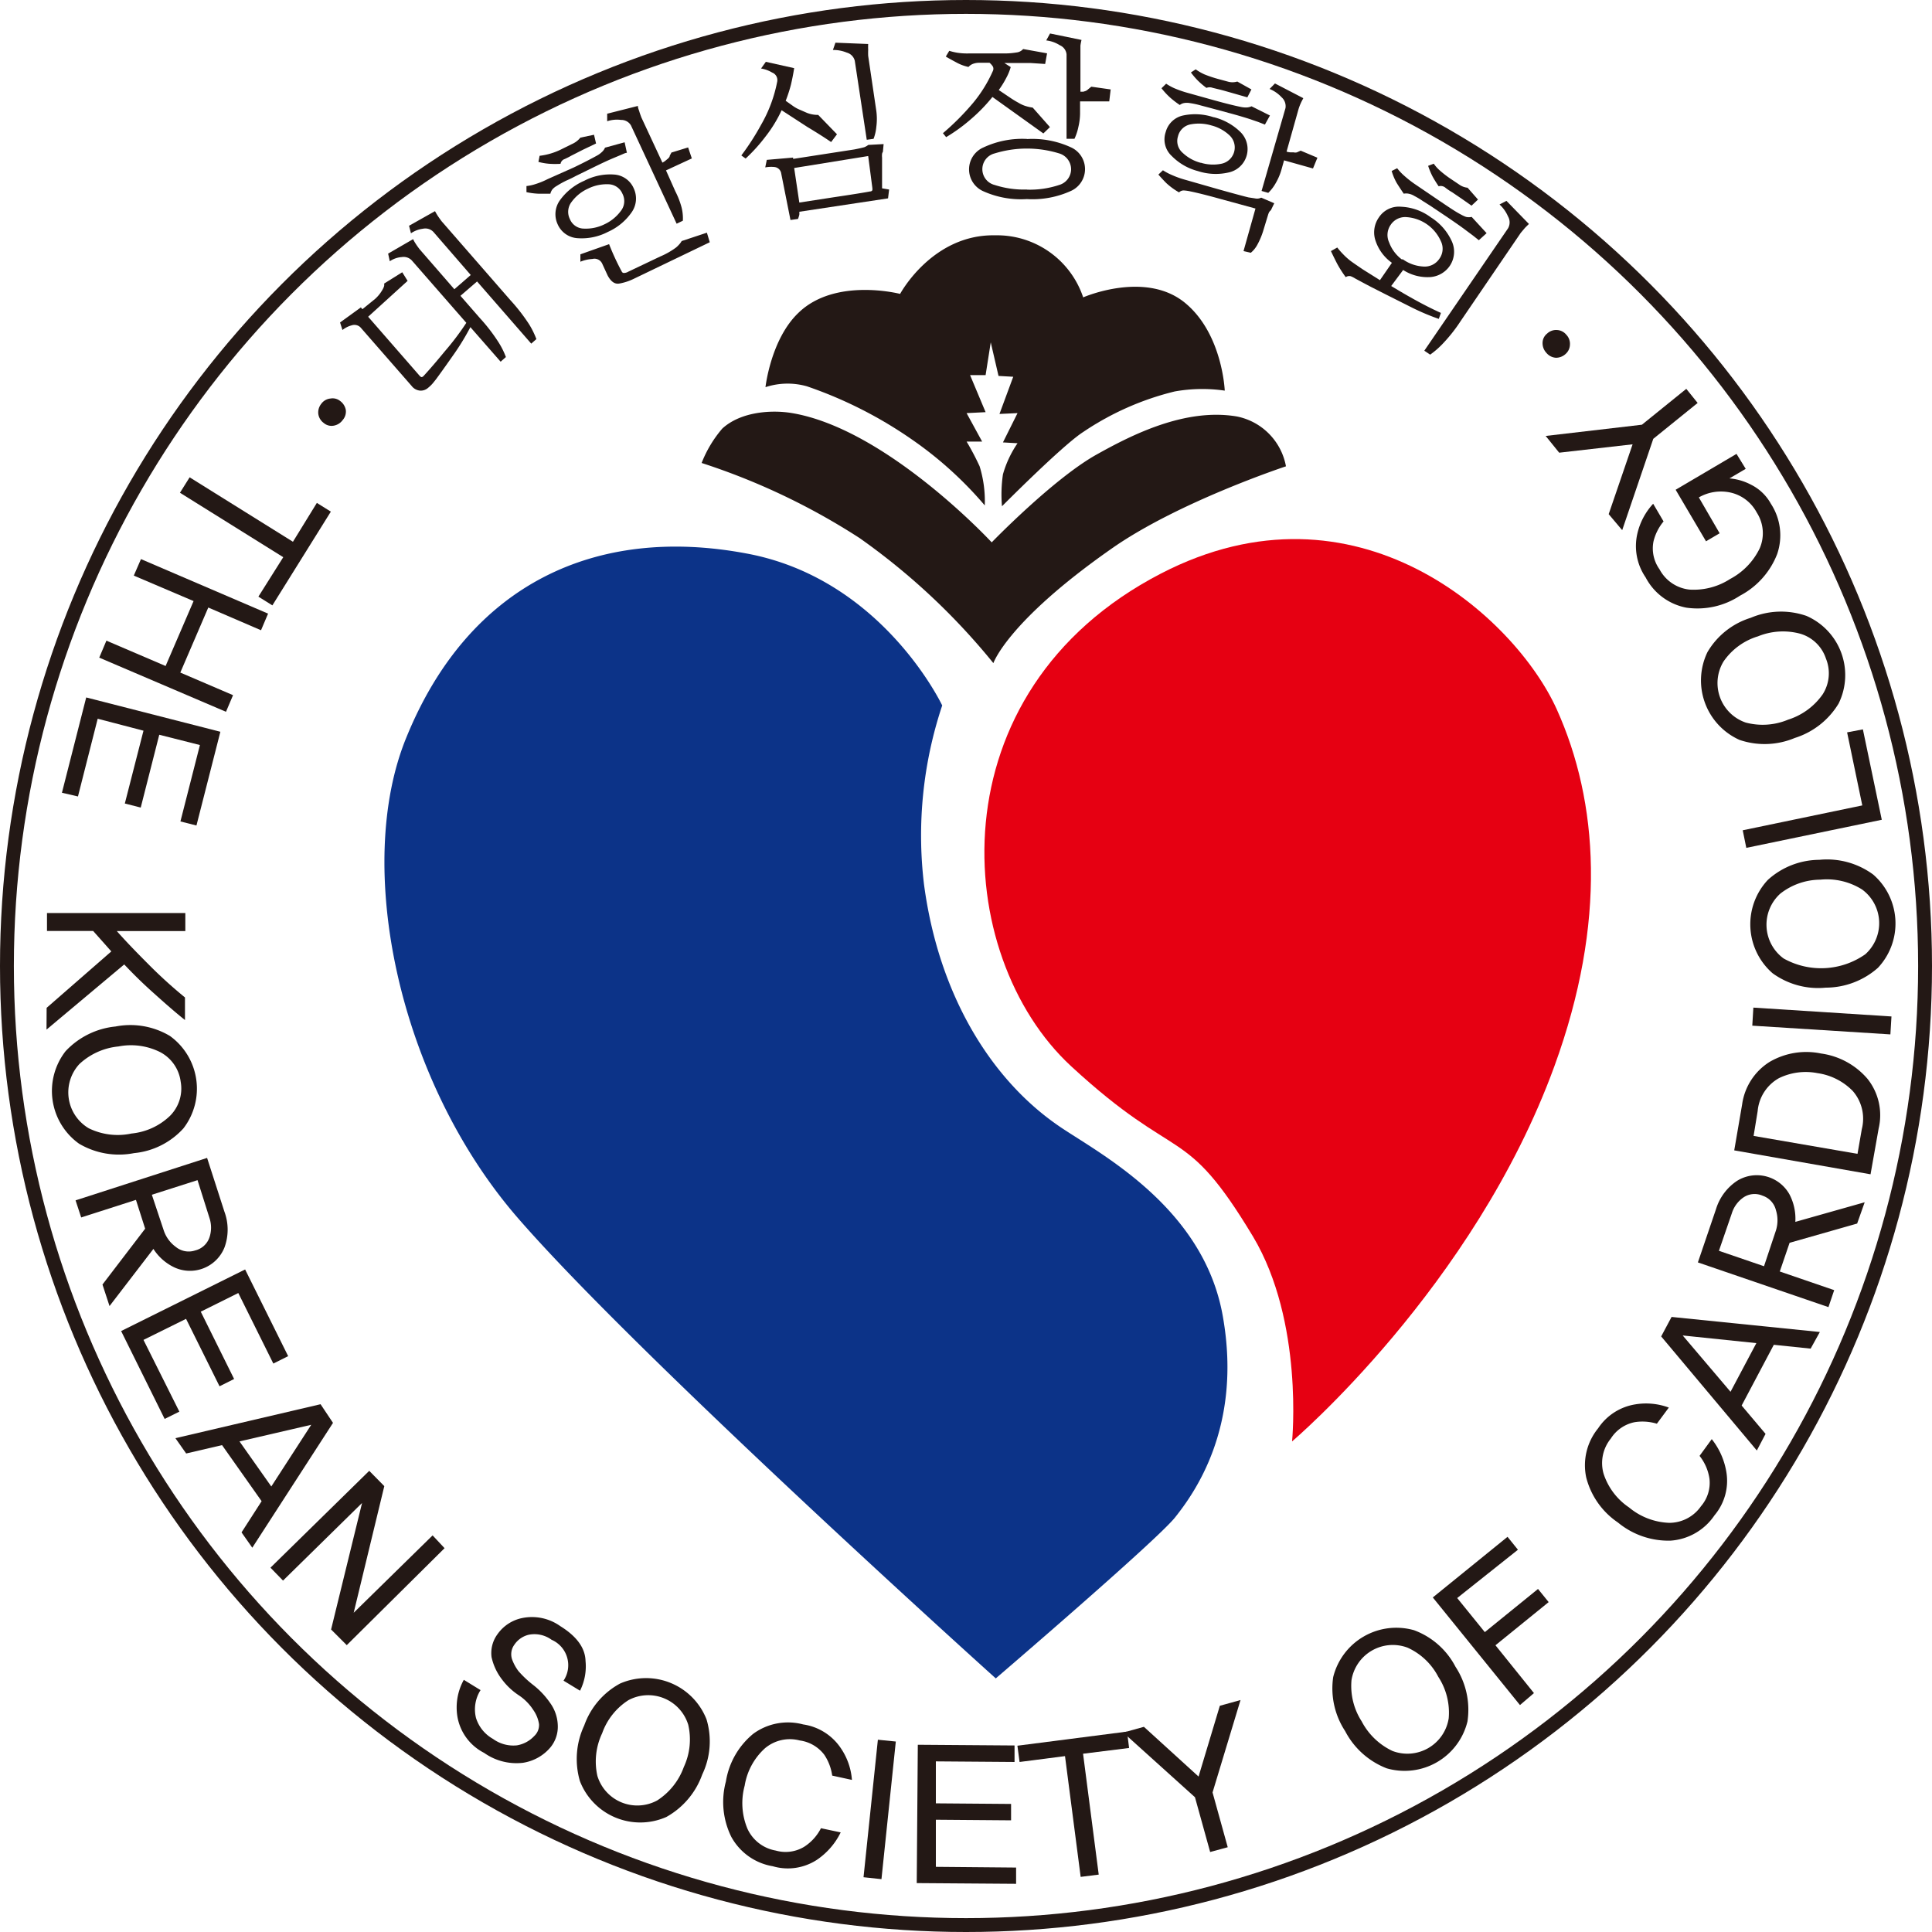 <svg xmlns="http://www.w3.org/2000/svg" viewBox="0 0 161.58 161.58"><defs><style>.cls-1{fill:#e60012;}.cls-2{fill:#0c3388;}.cls-3{fill:#231815;}.cls-4{fill:none;stroke:#231815;stroke-width:1.16px;}</style></defs><g id="レイヤー_2" data-name="レイヤー 2"><g id="_レイヤー_" data-name="&lt;レイヤー&gt;"><path class="cls-1" d="M108.06,120.55s1-10-3.27-17.14C99,93.79,98.64,97.53,89.58,89.17c-10-9.24-11.53-31.34,7.51-41.2,16.36-8.47,29.64,3.66,33.11,11.36s4.21,17.75-.2,29.84C123.27,107.65,108.06,120.55,108.06,120.55Z"/><path class="cls-2" d="M78.8,59s-5-10.61-16.37-12.71C49.88,43.93,39.24,48.8,34,61.64c-4.43,10.73-.73,28.63,9.28,40.19s40,38.54,40,38.54,13.48-11.55,15-13.47,5.63-7.46,4-16.75c-1.63-9.53-11-14-14-16.17-5.44-3.85-9.77-10.78-11-20A34.32,34.32,0,0,1,78.8,59Z"/><path class="cls-3" d="M107.55,39s-9.09,3-14.65,6.93c-8.66,6.07-9.82,9.53-9.82,9.53A55.75,55.75,0,0,0,71.89,45a56.2,56.2,0,0,0-13.21-6.28,10,10,0,0,1,1.73-2.88c1.59-1.45,4.19-1.56,5.78-1.3,7.94,1.3,16.75,10.82,16.75,10.82S88.13,40,91.74,38c2.9-1.62,7.37-3.9,11.7-3.17A5.21,5.21,0,0,1,107.55,39Z"/><path class="cls-3" d="M82.36,42.27a31.43,31.43,0,0,0-6.06-5.49,35.49,35.49,0,0,0-8.81-4.47,5.92,5.92,0,0,0-3.47.07s.44-4,2.75-6.21c3.08-3,8.51-1.59,8.51-1.59s2.68-5,7.94-4.9a7.6,7.6,0,0,1,7.37,5.19s5.34-2.34,8.66.58c3,2.6,3.18,7.22,3.18,7.22a13.1,13.1,0,0,0-4.19.07,23.71,23.71,0,0,0-7.65,3.39c-1.73,1.11-6.79,6.21-6.79,6.21a11.51,11.51,0,0,1,.08-2.67,8.89,8.89,0,0,1,1.22-2.6L83.88,37l1.22-2.45-1.51.07,1.15-3.11-1.23-.07-.65-2.81-.43,2.74h-1.3l1.3,3.1-1.59.08,1.3,2.38h-1.3A22,22,0,0,1,81.93,39,9.86,9.86,0,0,1,82.36,42.27Z"/><circle class="cls-4" cx="80.79" cy="80.79" r="80.21"/><path class="cls-3" d="M26.87,33.77a1.07,1.07,0,0,1,.77-.44,1,1,0,0,1,.8.2,1.2,1.2,0,0,1,.48.75,1.07,1.07,0,0,1-.26.85,1.17,1.17,0,0,1-.75.47,1,1,0,0,1-.84-.23,1.11,1.11,0,0,1-.45-.76A1.15,1.15,0,0,1,26.87,33.77Z"/><path class="cls-3" d="M131,28a1.09,1.09,0,0,1,.3.83,1.07,1.07,0,0,1-.35.76,1.18,1.18,0,0,1-.83.33,1.12,1.12,0,0,1-.79-.41,1.18,1.18,0,0,1-.32-.83,1,1,0,0,1,.38-.78,1.09,1.09,0,0,1,.83-.3A1.07,1.07,0,0,1,131,28Z"/><path class="cls-3" d="M23.69,46.6l-8.64-5.39.81-1.29,8.64,5.39,2-3.25,1.17.73-4.89,7.84-1.17-.73Z"/><path class="cls-3" d="M8.9,53.58l4.95,2.12,2.34-5.43-5-2.13.6-1.38,10.63,4.56-.59,1.39-4.41-1.9-2.34,5.44,4.41,1.89-.59,1.39L8.3,55Z"/><path class="cls-3" d="M7.21,58.33,18.43,61.2l-2,7.84-1.34-.34,1.63-6.39-3.4-.86-1.55,6.09-1.33-.34L12,61.11l-3.83-1-1.65,6.5L5.18,66.3Z"/><path class="cls-3" d="M3.9,84.29l5.41-4.72-.94-1.06-.58-.65-3.86,0v-1.5l11.57,0v1.51l-5.73,0c.67.76,1.52,1.65,2.56,2.69a39.25,39.25,0,0,0,3.14,2.86v1.89c-1-.8-1.89-1.6-2.77-2.39s-1.64-1.55-2.31-2.26l-6.5,5.45Z"/><path class="cls-3" d="M11.21,96.44a6.55,6.55,0,0,1-4.6-.79,5.42,5.42,0,0,1-1.13-7.73,6.61,6.61,0,0,1,4.18-2.07,6.46,6.46,0,0,1,4.55.79,5.44,5.44,0,0,1,1.13,7.73A6.38,6.38,0,0,1,11.21,96.44ZM11,94.8a5.39,5.39,0,0,0,3.22-1.48,3.23,3.23,0,0,0,.89-2.86A3.26,3.26,0,0,0,13.41,88a5.46,5.46,0,0,0-3.51-.48,5.57,5.57,0,0,0-3.26,1.47,3.49,3.49,0,0,0,.78,5.37A5.5,5.5,0,0,0,11,94.8Z"/><path class="cls-3" d="M8.57,107.43l3.57-4.67-.77-2.41-4.58,1.47-.47-1.43,11-3.55,1.45,4.5a4.32,4.32,0,0,1,0,3A3.11,3.11,0,0,1,14.59,106a4.22,4.22,0,0,1-1.76-1.55l-3.67,4.78Zm7.75-2.85a1.68,1.68,0,0,0,1.2-1.1,2.54,2.54,0,0,0,0-1.61l-1-3.17L12.7,99.92l1,3a2.78,2.78,0,0,0,1,1.36A1.7,1.7,0,0,0,16.32,104.58Z"/><path class="cls-3" d="M10.13,111.32l10.37-5.15,3.6,7.25-1.24.62-2.93-5.9-3.14,1.56,2.79,5.63-1.22.61-2.8-5.64L12,112.06l3,6-1.23.61Z"/><path class="cls-3" d="M20.2,128.16l1.68-2.61-3.31-4.69-3,.7-.9-1.28,12.14-2.84L27.85,119,21.1,129.44Zm5.83-9-6,1.39,2.66,3.77Z"/><path class="cls-3" d="M27.69,136.28l2.59-10.58-6.61,6.49-1.05-1.08,8.26-8.1,1.26,1.28-2.56,10.59,6.6-6.47,1,1.07L29,137.59Z"/><path class="cls-3" d="M46.05,146.12a3.74,3.74,0,0,1-2.32,1.31,4.68,4.68,0,0,1-3.24-.83,4.2,4.2,0,0,1-2.23-3,4.76,4.76,0,0,1,.53-3.11l1.4.86a3,3,0,0,0-.38,2.33,3.05,3.05,0,0,0,1.42,1.75,2.89,2.89,0,0,0,2,.54,2.56,2.56,0,0,0,1.45-.78,1.25,1.25,0,0,0,.4-1,2.78,2.78,0,0,0-.48-1.18,4.22,4.22,0,0,0-1.2-1.22A5.58,5.58,0,0,1,42,140.48a4.71,4.71,0,0,1-.89-1.89,2.66,2.66,0,0,1,.5-1.92,3.33,3.33,0,0,1,2.08-1.35,4.08,4.08,0,0,1,3.17.68c1.37.85,2.08,1.82,2.11,2.91a4.54,4.54,0,0,1-.46,2.49l-1.38-.84a2.32,2.32,0,0,0-1-3.42,2.43,2.43,0,0,0-1.91-.42,2,2,0,0,0-1.2.83,1.35,1.35,0,0,0-.2,1.21,3.79,3.79,0,0,0,.54,1,8.71,8.71,0,0,0,1.22,1.15A6.72,6.72,0,0,1,46,142.41a3.37,3.37,0,0,1,.65,1.9A2.71,2.71,0,0,1,46.05,146.12Z"/><path class="cls-3" d="M58.73,148.41a6.6,6.6,0,0,1-3,3.55,5.41,5.41,0,0,1-7.23-3,6.59,6.59,0,0,1,.36-4.65,6.41,6.41,0,0,1,3-3.51,5.43,5.43,0,0,1,7.23,3A6.4,6.4,0,0,1,58.73,148.41Zm-1.54-.63a5.45,5.45,0,0,0,.37-3.53,3.5,3.5,0,0,0-5-2.06,5.43,5.43,0,0,0-2.2,2.77,5.5,5.5,0,0,0-.4,3.56,3.49,3.49,0,0,0,5,2.06A5.56,5.56,0,0,0,57.19,147.78Z"/><path class="cls-3" d="M70.31,153.25a5.89,5.89,0,0,1-2,2.3,4.46,4.46,0,0,1-3.68.53,4.86,4.86,0,0,1-3.47-2.46,6.6,6.6,0,0,1-.45-4.63A6.48,6.48,0,0,1,63,145a4.91,4.91,0,0,1,4.17-.78,4.58,4.58,0,0,1,3.16,2,5.41,5.41,0,0,1,.92,2.64l-1.65-.36a4.16,4.16,0,0,0-.66-1.74,3.1,3.1,0,0,0-2.06-1.2,3.23,3.23,0,0,0-2.91.66,5.37,5.37,0,0,0-1.69,3.12,5.56,5.56,0,0,0,.23,3.6,3.21,3.21,0,0,0,2.37,1.83,3,3,0,0,0,2.38-.32,4,4,0,0,0,1.4-1.55Z"/><path class="cls-3" d="M72.22,157l1.2-11.5,1.5.15-1.2,11.51Z"/><path class="cls-3" d="M76.67,157.49l.09-11.57,8.09.06v1.38l-6.58-.05,0,3.51,6.29.05v1.37l-6.29-.05,0,3.94,6.71.06v1.36Z"/><path class="cls-3" d="M90.58,146.67l1.31,10.11-1.51.19-1.31-10.1-3.8.49L85.09,146l9.17-1.18.17,1.37Z"/><path class="cls-3" d="M101.41,149.91l1.27,4.58-1.47.4-1.27-4.58-6-5.41,1.73-.48,4.57,4.16,1.78-5.92,1.73-.48Z"/><path class="cls-3" d="M121.73,139.4a6.56,6.56,0,0,1,1,4.57,5.41,5.41,0,0,1-6.76,3.92,6.61,6.61,0,0,1-3.47-3.11,6.51,6.51,0,0,1-1-4.52,5.44,5.44,0,0,1,6.76-3.92A6.41,6.41,0,0,1,121.73,139.4Zm-1.44.84a5.4,5.4,0,0,0-2.57-2.44,3.5,3.5,0,0,0-4.69,2.72,5.47,5.47,0,0,0,.85,3.44,5.6,5.6,0,0,0,2.58,2.48,3.5,3.5,0,0,0,4.7-2.73A5.47,5.47,0,0,0,120.29,140.24Z"/><path class="cls-3" d="M121.87,133.65l2.31,2.85,4.45-3.61.89,1.1-4.45,3.61,3.22,4-1.17,1-7.29-9,6.25-5.07.87,1.08Z"/><path class="cls-3" d="M143.16,120.36a6,6,0,0,1,1.23,2.8,4.47,4.47,0,0,1-1,3.57,4.83,4.83,0,0,1-3.68,2.12,6.63,6.63,0,0,1-4.4-1.52,6.48,6.48,0,0,1-2.65-3.77,4.89,4.89,0,0,1,1-4.11,4.6,4.6,0,0,1,3.12-2,5.47,5.47,0,0,1,2.79.27l-1,1.35a4.16,4.16,0,0,0-1.85-.13,3.07,3.07,0,0,0-2,1.37,3.25,3.25,0,0,0-.61,2.93,5.41,5.41,0,0,0,2.13,2.83,5.56,5.56,0,0,0,3.36,1.29,3.23,3.23,0,0,0,2.66-1.39,3,3,0,0,0,.71-2.29,4,4,0,0,0-.83-1.92Z"/><path class="cls-3" d="M151.43,112.79l-3.08-.32-2.69,5.08,2,2.37-.73,1.39-8-9.54.87-1.63,12.4,1.26Zm-10.7-1.1,4,4.71,2.16-4.07Z"/><path class="cls-3" d="M155.32,102.33l-5.65,1.61-.82,2.4,4.55,1.56-.48,1.42L142,105.58l1.52-4.47a4.37,4.37,0,0,1,1.77-2.36,3.13,3.13,0,0,1,4.37,1.14,4.39,4.39,0,0,1,.49,2.3l5.8-1.64ZM147.41,100a1.66,1.66,0,0,0-1.62.16,2.53,2.53,0,0,0-.95,1.31l-1.08,3.14,3.77,1.29,1-3a2.83,2.83,0,0,0,0-1.68A1.7,1.7,0,0,0,147.41,100Z"/><path class="cls-3" d="M152.31,88.11a6.22,6.22,0,0,1,3.87,2.11,4.87,4.87,0,0,1,.94,4.15l-.68,3.84-11.4-2,.66-3.84A5,5,0,0,1,148,88.81,6.08,6.08,0,0,1,152.31,88.11ZM152,89.75a5.11,5.11,0,0,0-3.22.42A3.51,3.51,0,0,0,147,92.92L146.66,95l8.69,1.5.36-2.07a3.52,3.52,0,0,0-.76-3.19A5.14,5.14,0,0,0,152,89.75Z"/><path class="cls-3" d="M158.1,86.51l-11.55-.73.09-1.51,11.55.74Z"/><path class="cls-3" d="M152.16,71.91a6.53,6.53,0,0,1,4.5,1.23,5.42,5.42,0,0,1,.4,7.8,6.59,6.59,0,0,1-4.36,1.66,6.48,6.48,0,0,1-4.46-1.21,5.43,5.43,0,0,1-.39-7.8A6.46,6.46,0,0,1,152.16,71.91Zm.08,1.66a5.46,5.46,0,0,0-3.35,1.17,3.5,3.5,0,0,0,.28,5.42,6.43,6.43,0,0,0,6.83-.35,3.49,3.49,0,0,0-.27-5.42A5.52,5.52,0,0,0,152.24,73.57Z"/><path class="cls-3" d="M157.38,68.56l-11.33,2.35-.3-1.47,10-2.08-1.27-6.11L155.8,61Z"/><path class="cls-3" d="M146.42,51.67a6.46,6.46,0,0,1,4.66-.16,5.4,5.4,0,0,1,2.69,7.33,6.58,6.58,0,0,1-3.67,2.88,6.51,6.51,0,0,1-4.62.16,5.45,5.45,0,0,1-2.68-7.34A6.37,6.37,0,0,1,146.42,51.67Zm.57,1.56a5.39,5.39,0,0,0-2.85,2.1,3.49,3.49,0,0,0,1.86,5.1,5.51,5.51,0,0,0,3.54-.24,5.58,5.58,0,0,0,2.89-2.11,3.26,3.26,0,0,0,.28-3A3.21,3.21,0,0,0,150.56,53,5.54,5.54,0,0,0,147,53.23Z"/><path class="cls-3" d="M146,39.21l-1.36.8a4.68,4.68,0,0,1,1.81.53,3.85,3.85,0,0,1,1.65,1.58,4.83,4.83,0,0,1,.53,4.22,6.66,6.66,0,0,1-3.11,3.48,6.47,6.47,0,0,1-4.49,1,4.87,4.87,0,0,1-3.4-2.53,4.63,4.63,0,0,1-.69-3.67,5.5,5.5,0,0,1,1.32-2.49l.87,1.48a4.13,4.13,0,0,0-.84,1.66,3,3,0,0,0,.5,2.34,3.22,3.22,0,0,0,2.51,1.7,5.6,5.6,0,0,0,3.4-.89,5.7,5.7,0,0,0,2.47-2.56,3.19,3.19,0,0,0-.25-3,3.3,3.3,0,0,0-2.21-1.67,3.71,3.71,0,0,0-2.63.41l1.74,3-1.14.67-2.54-4.31,5.09-3Z"/><path class="cls-3" d="M137.32,35.52l3.71-3,.95,1.18-3.71,3-2.6,7.64L134.54,43l2-5.84-6.14.7-1.13-1.4Z"/><path class="cls-3" d="M36.38,17.66c.09.16.17.3.25.42s.18.26.3.42l5.77,6.62a15.27,15.27,0,0,1,1.55,2,7,7,0,0,1,.61,1.24l-.43.38-4.53-5.2-1.39,1.2,1.64,1.88a14.67,14.67,0,0,1,1.54,2,6.57,6.57,0,0,1,.62,1.24l-.44.39-2.53-2.89a20.52,20.52,0,0,1-1.51,2.45c-.63.9-1.09,1.54-1.38,1.93-.12.15-.22.28-.32.39a3,3,0,0,1-.32.3.93.93,0,0,1-.67.24,1,1,0,0,1-.72-.4l-4.21-4.82a.72.72,0,0,0-.8-.24,2.07,2.07,0,0,0-.77.39l-.2-.63,1.74-1.26.13.15L31.37,25a3,3,0,0,0,.57-.69c.17-.27.23-.46.18-.59l1.52-.95.45.72-3.3,3,4.28,4.91a.5.5,0,0,0,.17.14s.1,0,.17-.08c.51-.55,1.11-1.25,1.8-2.09A22.25,22.25,0,0,0,39,27l-4.56-5.22a.94.94,0,0,0-.84-.28,2,2,0,0,0-1,.35l-.14-.64L34.55,20a2.86,2.86,0,0,0,.24.42c.08.13.18.26.29.41L38,24.19,39.37,23,36.25,19.4a.93.93,0,0,0-.88-.27,2.29,2.29,0,0,0-1,.38l-.16-.63Z"/><path class="cls-3" d="M52.24,11.9l.19.88c-.14,0-.33.11-.58.21l-.69.29c-.42.18-.95.43-1.6.75l-1.39.68c-.26.14-.52.27-.8.39a8.19,8.19,0,0,0-.81.45,1.38,1.38,0,0,0-.37.3,1,1,0,0,0-.16.35c-.32,0-.65,0-1,0a5.79,5.79,0,0,1-1-.13l0-.51a3.65,3.65,0,0,0,.77-.17,6.36,6.36,0,0,0,1-.41L48,14c.87-.42,1.52-.76,1.95-1a1.83,1.83,0,0,0,.36-.26,1.05,1.05,0,0,0,.29-.39Zm-2.56-.63.17.73-1.11.53-1,.51c-.13.08-.3.16-.51.26a.51.51,0,0,0-.35.4,7,7,0,0,1-.91,0,5,5,0,0,1-.94-.16l.1-.51A5.5,5.5,0,0,0,47,12.46l.83-.41a1.85,1.85,0,0,0,.71-.54Zm-.82,3.85a4.67,4.67,0,0,1,2.53-.52A1.92,1.92,0,0,1,53,15.75a2,2,0,0,1-.17,2,4.79,4.79,0,0,1-2,1.65,4.73,4.73,0,0,1-2.53.52,1.94,1.94,0,0,1-1.66-1.16,2,2,0,0,1,.18-2A4.89,4.89,0,0,1,48.86,15.12Zm1.69,3.64a3.56,3.56,0,0,0,1.36-1.1,1.33,1.33,0,0,0,.15-1.45,1.3,1.3,0,0,0-1.19-.8,3.52,3.52,0,0,0-1.7.37,3.47,3.47,0,0,0-1.36,1.1,1.35,1.35,0,0,0-.15,1.44,1.28,1.28,0,0,0,1.19.8A3.51,3.51,0,0,0,50.55,18.76Zm8.57.7.24.8L53,23.32a4.54,4.54,0,0,1-1.18.39c-.4.08-.72-.15-1-.67l-.46-1a.71.71,0,0,0-.82-.38,3.07,3.07,0,0,0-1,.23l0-.62,2.4-.85A20.47,20.47,0,0,0,52,22.71a.2.2,0,0,0,.15.12.74.74,0,0,0,.4-.11l2.67-1.27a6.46,6.46,0,0,0,1.28-.72,1.74,1.74,0,0,0,.25-.23,1.6,1.6,0,0,0,.26-.34Zm-1.57-7.13.31.92-2.16,1L56.48,16A6.72,6.72,0,0,1,57,17.34a3.76,3.76,0,0,1,.11,1.12l-.52.25-3.82-8.22a.93.93,0,0,0-.83-.46,2.6,2.6,0,0,0-1.16.11l0-.63,2.57-.65c0,.18.08.33.12.47s.1.3.17.49l1.76,3.78a1.25,1.25,0,0,0,.24-.15l.17-.14A.74.74,0,0,0,56,13.1c0-.1.1-.21.15-.34Z"/><path class="cls-3" d="M70,11.23l-.49.65c-.54-.37-1.2-.79-2-1.27L65.37,9.22A11.19,11.19,0,0,1,64,11.45a14.1,14.1,0,0,1-1.64,1.81L62,13a20.76,20.76,0,0,0,1.65-2.56A11.62,11.62,0,0,0,65,6.83a.67.67,0,0,0-.42-.76,2.59,2.59,0,0,0-.93-.34l.4-.56,2.37.53q-.11.7-.27,1.38a11.79,11.79,0,0,1-.44,1.35l.65.46a2.85,2.85,0,0,0,.56.3l.57.25a2.51,2.51,0,0,0,.94.17Zm3.9.82-.06.65a.38.38,0,0,0-.07.18,1.39,1.39,0,0,0,0,.3q0,.45,0,1.23c0,.52,0,1,0,1.34l.59.1-.09.74-7.42,1.12a1.71,1.71,0,0,1,0,.25,3.07,3.07,0,0,1-.11.35l-.63.09-.77-3.87a.64.64,0,0,0-.55-.56A2.66,2.66,0,0,0,64,14l.13-.63,2.2-.19,0,.11,5.11-.79c.47-.09.75-.16.85-.19a1.45,1.45,0,0,0,.33-.19Zm-1.29,1-6.19,1,.43,2.89,2.92-.45c1.55-.23,2.54-.39,3-.48.12,0,.18-.07.19-.12s0-.11,0-.16Zm0-9.37a4.27,4.27,0,0,0,0,.49,4.92,4.92,0,0,0,0,.51l.68,4.6a5,5,0,0,1,0,1.33,3.81,3.81,0,0,1-.23,1l-.57.08-1-6.6a.94.94,0,0,0-.67-.69,2.9,2.9,0,0,0-1.16-.22l.21-.61Z"/><path class="cls-3" d="M87.81,10.63l-.55.53L83,8.11a13.76,13.76,0,0,1-1.77,1.83,14.33,14.33,0,0,1-2.1,1.53l-.27-.33a21.41,21.41,0,0,0,2.52-2.53,11.37,11.37,0,0,0,1.66-2.68.42.42,0,0,0,0-.36,1.37,1.37,0,0,0-.28-.32h-.81a1.47,1.47,0,0,0-.6.1A.93.93,0,0,0,81,5.6a3.66,3.66,0,0,1-1-.37c-.3-.16-.6-.32-.9-.5l.29-.48A5.16,5.16,0,0,0,80,4.4a5.4,5.4,0,0,0,1,.07h3.06A6,6,0,0,0,85,4.39a.86.86,0,0,0,.57-.29l2,.36-.16.89L86.2,5.27c-.4,0-.83,0-1.29,0H84l.53.34a4.5,4.5,0,0,1-.38.92,7.67,7.67,0,0,1-.62,1l.95.64a7.74,7.74,0,0,0,.69.42,2.76,2.76,0,0,0,.58.27,3.76,3.76,0,0,0,.62.14Zm-1.92,1a7.7,7.7,0,0,1,3.65.68,2,2,0,0,1,0,3.67,7.77,7.77,0,0,1-3.66.67A7.67,7.67,0,0,1,82.25,16a2,2,0,0,1,0-3.67A7.66,7.66,0,0,1,85.89,11.62Zm0,4.23a7.77,7.77,0,0,0,2.69-.39,1.38,1.38,0,0,0,1-1.31,1.39,1.39,0,0,0-1-1.33,9.17,9.17,0,0,0-5.39,0,1.36,1.36,0,0,0,0,2.64A7.91,7.91,0,0,0,85.89,15.85Zm7-8.38-.12,1H90.33v1a5,5,0,0,1-.14,1.13,4.4,4.4,0,0,1-.33,1H89.2l0-7.06a.93.93,0,0,0-.57-.77,2.7,2.7,0,0,0-1.13-.4l.32-.58,2.63.54q-.06.25-.09.48c0,.14,0,.31,0,.51V7.67l.24,0,.19-.06A.64.64,0,0,0,91,7.47l.27-.22Z"/><path class="cls-3" d="M106.57,17l-.28.58a.67.67,0,0,0-.14.15,1.28,1.28,0,0,0-.1.25l-.42,1.38a6.17,6.17,0,0,1-.47,1.1,2.26,2.26,0,0,1-.55.68L104,21l1-3.56-3-.82c-1.08-.3-1.89-.5-2.43-.61a3.59,3.59,0,0,0-.53-.08.53.53,0,0,0-.43.16,5.71,5.71,0,0,1-1.07-.78c-.21-.21-.43-.45-.66-.71l.38-.36a4.63,4.63,0,0,0,.71.38A8,8,0,0,0,99,15l2.9.83c1.46.41,2.3.63,2.52.68l.53.08a.78.78,0,0,0,.53-.06Zm-.36-7.34-.42.76-.56-.22-.7-.24c-.44-.14-1-.31-1.71-.5l-1.52-.41-.87-.23a7,7,0,0,0-.93-.2,1.35,1.35,0,0,0-.48,0,.84.84,0,0,0-.35.16,7.33,7.33,0,0,1-.83-.64,6.24,6.24,0,0,1-.7-.76L97.53,7a4.33,4.33,0,0,0,.71.39,8.64,8.64,0,0,0,1.06.37l2.29.64c.94.26,1.67.44,2.17.54a2.12,2.12,0,0,0,.44.05,1.1,1.1,0,0,0,.47-.1Zm-4.7.14a4.85,4.85,0,0,1,2.26,1.27,2,2,0,0,1-1,3.35,4.79,4.79,0,0,1-2.58-.11A4.73,4.73,0,0,1,98,13.05a1.89,1.89,0,0,1-.51-2,1.92,1.92,0,0,1,1.45-1.39A4.85,4.85,0,0,1,101.51,9.81Zm-1.08,3.81a3.47,3.47,0,0,0,1.74.08,1.39,1.39,0,0,0,.67-2.36,3.45,3.45,0,0,0-1.53-.84,3.67,3.67,0,0,0-1.73-.09,1.33,1.33,0,0,0-1.06,1,1.3,1.3,0,0,0,.39,1.38A3.47,3.47,0,0,0,100.43,13.62Zm4.23-6.13-.34.66c-1.34-.38-2.12-.61-2.35-.66l-.54-.13a.73.73,0,0,0-.53,0,6.4,6.4,0,0,1-.72-.61,6.3,6.3,0,0,1-.58-.68L100,5.8a4.25,4.25,0,0,0,.73.42,10.17,10.17,0,0,0,1.13.38l.81.22a1.4,1.4,0,0,0,.81,0Zm5.52,5.71-.37.9-2.42-.68-.19.68a4.94,4.94,0,0,1-.51,1.23,3.55,3.55,0,0,1-.62.81l-.56-.16,2-6.93a1,1,0,0,0-.33-.91,2.81,2.81,0,0,0-1-.69l.45-.46L109,8.21c-.08.16-.16.3-.22.44a4.13,4.13,0,0,0-.18.48l-1,3.55a1.31,1.31,0,0,0,.31.06l.28,0a.5.5,0,0,0,.28,0l.31-.14Z"/><path class="cls-3" d="M120.33,26.67a19.09,19.09,0,0,1-2.23-.94l-2.19-1.1L114.67,24q-.67-.35-1.35-.72a2,2,0,0,0-.36-.18.5.5,0,0,0-.41.08,9.47,9.47,0,0,1-.69-1.07c-.18-.34-.36-.71-.55-1.11l.53-.3a6.06,6.06,0,0,0,.47.54,5.55,5.55,0,0,0,.68.61q.29.21,1,.69l1.42.89,1-1.45A3.68,3.68,0,0,1,115,20a2.17,2.17,0,0,1,.31-1.8,2,2,0,0,1,1.87-.91,4.48,4.48,0,0,1,2.49.89,4.6,4.6,0,0,1,1.75,2,2.11,2.11,0,0,1-.18,2.07,2.17,2.17,0,0,1-1.58.92,3.76,3.76,0,0,1-2.31-.59l-1,1.34c.76.46,1.48.88,2.16,1.25s1.35.71,2,1Zm4-7.17-.65.59-.49-.39-.59-.44c-.38-.29-.9-.65-1.56-1.1l-1.4-.94-.65-.41a6.43,6.43,0,0,0-.7-.42,1.43,1.43,0,0,0-.48-.19,1,1,0,0,0-.41,0c-.21-.31-.41-.61-.59-.9a4.73,4.73,0,0,1-.42-1l.46-.23a4.35,4.35,0,0,0,.57.61,8.82,8.82,0,0,0,.87.69l2,1.36c.83.56,1.47,1,1.91,1.22a2.57,2.57,0,0,0,.41.19,1.05,1.05,0,0,0,.47,0Zm-7,2.19a3.25,3.25,0,0,0,1.7.6,1.47,1.47,0,0,0,1.35-.65,1.43,1.43,0,0,0,.12-1.48,3.39,3.39,0,0,0-2.85-2,1.45,1.45,0,0,0-1.34.64,1.48,1.48,0,0,0-.13,1.48A3.13,3.13,0,0,0,117.23,21.69Zm6.28-5-.54.51-.84-.59-.78-.53a4.94,4.94,0,0,1-.54-.36.61.61,0,0,0-.59-.14c-.19-.28-.36-.55-.51-.82a6.11,6.11,0,0,1-.37-.89l.47-.18a3.18,3.18,0,0,0,.51.57,8.62,8.62,0,0,0,1,.76l.64.43a1.42,1.42,0,0,0,.68.25Zm-1.45,10.16a13,13,0,0,1-1.55,1.95,7.15,7.15,0,0,1-1,.86l-.49-.33,7-10.23a1,1,0,0,0,0-1,2.93,2.93,0,0,0-.71-1l.58-.3,1.88,1.93c-.13.13-.25.24-.35.35l-.33.39Z"/></g></g></svg>
